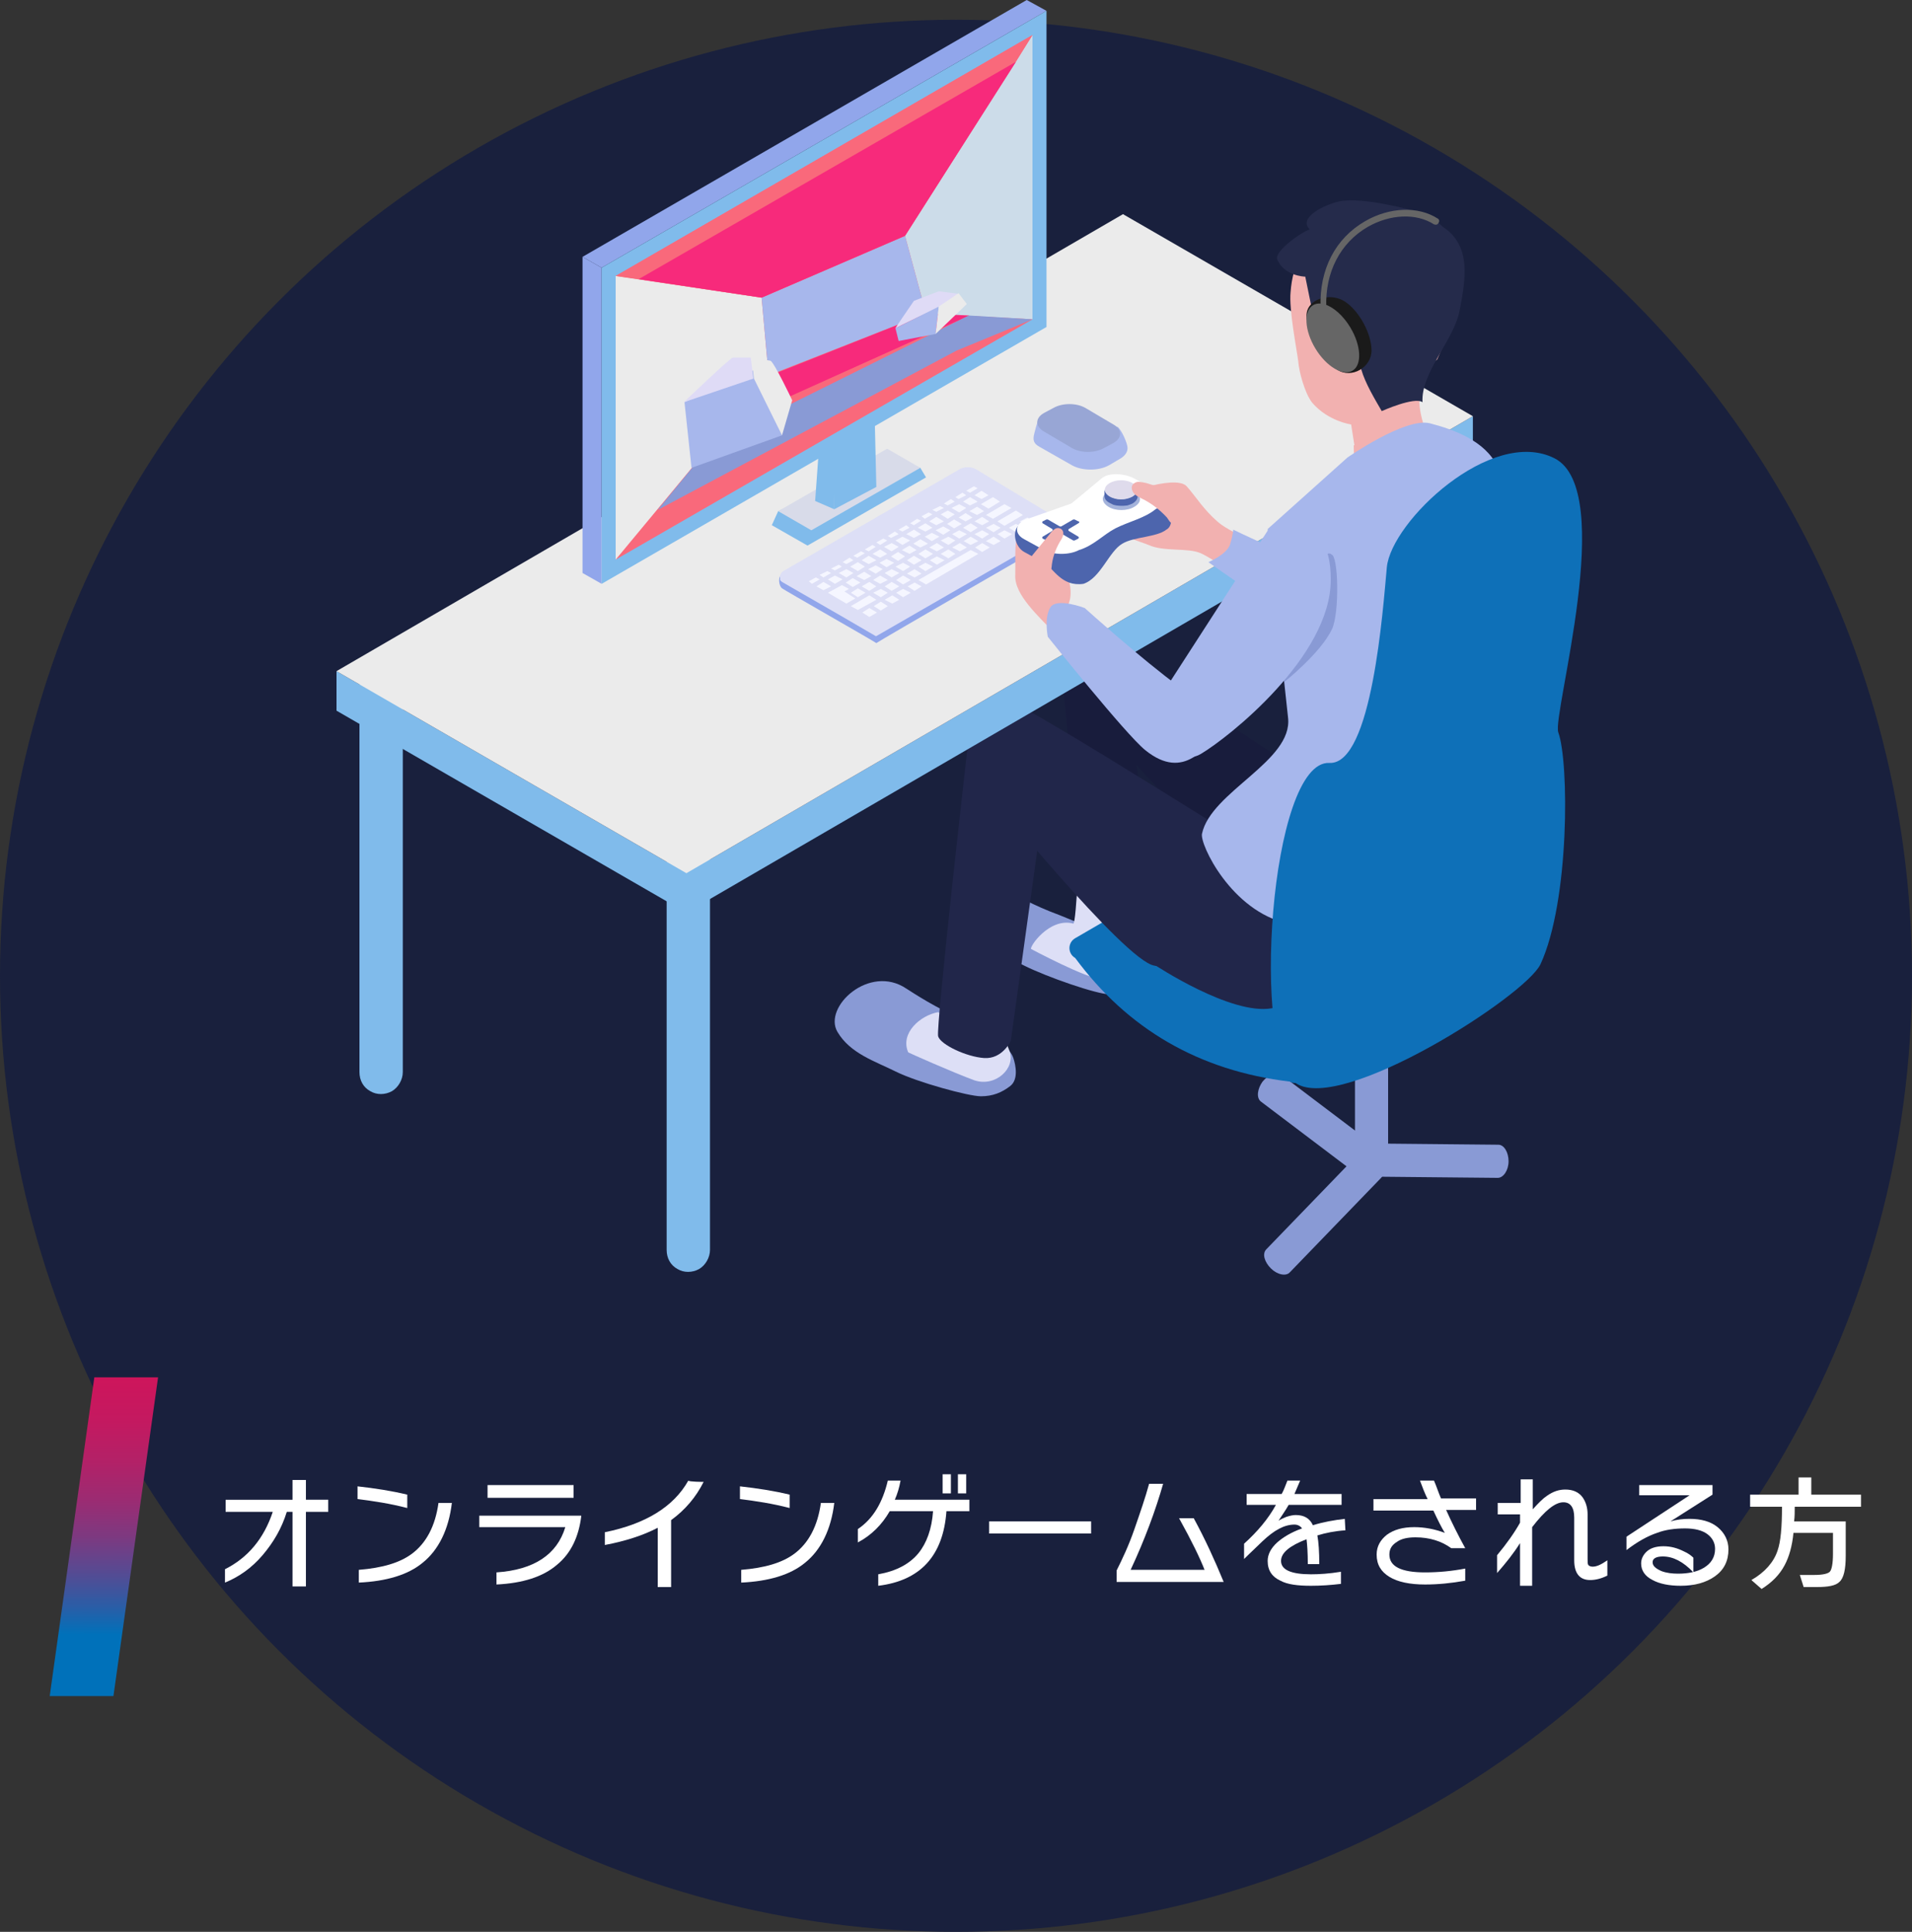 <?xml version="1.0" encoding="utf-8"?>
<!-- Generator: Adobe Illustrator 27.9.6, SVG Export Plug-In . SVG Version: 9.03 Build 54986)  -->
<svg version="1.1" id="レイヤー_1" xmlns="http://www.w3.org/2000/svg" xmlns:xlink="http://www.w3.org/1999/xlink" x="0px"
	 y="0px" viewBox="0 0 300 303.1" style="enable-background:new 0 0 300 303.1;" xml:space="preserve">
<rect x="0" y="0" width="300" height="303.1" fill="#333333" stroke="none"/>
<style type="text/css">
	.st0{fill:#19203D;}
	.st1{fill:#FFFFFF;}
	.st2{fill:url(#SVGID_1_);}
	.st3{fill:#899AD5;}
	.st4{fill:#DDDFF6;}
	.st5{fill:#181C3C;}
	.st6{fill:#0E70B8;}
	.st7{fill:#21264A;}
	.st8{fill:#80BBEB;}
	.st9{fill:#EBEBEB;}
	.st10{fill:#91A6EB;}
	.st11{fill:#F5F6FF;}
	.st12{fill:#A7B7EC;}
	.st13{fill:#98A6D5;}
	.st14{fill:#F2B1B0;}
	.st15{fill:#252B4B;}
	.st16{fill:#1A1A1A;}
	.st17{fill:#666666;}
	.st18{fill:#D8DBE9;}
	.st19{fill:#F9697B;}
	.st20{fill:#CCDCE9;}
	.st21{fill:#F72A7B;}
	.st22{fill:#DFDBF6;}
	.st23{fill:#4D65AD;}
	.st24{fill:#A4B3DB;}
	.st25{fill:#DFDBEC;}
</style>
<g>
	<g id="_レイヤー_2">
		<g id="work_tmp">
			<circle class="st0" cx="150" cy="153.1" r="150"/>
			<path class="st1" d="M51.5,237.2H48v11.7h-2.1v-11.7H45c-0.8,2.6-2.1,4.8-3.8,6.8s-3.7,3.4-5.9,4.3v-2.1c3.6-1.8,6.1-4.8,7.5-9
				h-7.4v-1.9h10.5v-3.1H48v3.1h3.5C51.5,235.3,51.5,237.2,51.5,237.2z"/>
			<path class="st1" d="M63.9,236.6c-2.7-0.7-5.3-1.1-7.8-1.4v-2c2.7,0.3,5.3,0.7,7.8,1.3V236.6z M70.9,235.8
				c-0.5,4.2-2.1,7.4-4.6,9.4c-2.3,1.9-5.7,2.9-10,3.1v-2c3.7-0.3,6.4-1.1,8.3-2.5c2.3-1.7,3.7-4.4,4.2-8L70.9,235.8L70.9,235.8z"/>
			<path class="st1" d="M91.2,237.9c-0.4,3.2-1.6,5.8-3.8,7.6c-2.2,1.9-5.4,2.9-9.5,3.1v-1.9c5.9-0.4,9.5-2.8,10.8-7.1l-13.5,0v-1.8
				h16V237.9L91.2,237.9z M90,235H76.5V233H90C90,233,90,235,90,235z"/>
			<path class="st1" d="M110.4,232.5c-1.2,2.4-2.9,4.4-5.1,6V249h-2.1v-9.3c-2.3,1.2-5.1,2.1-8.3,2.7v-2c6.4-1.3,10.8-4,13.1-8.1
				C108.1,232.5,110.4,232.5,110.4,232.5z"/>
			<path class="st1" d="M123.9,236.6c-2.7-0.7-5.3-1.1-7.8-1.4v-2c2.7,0.3,5.3,0.7,7.8,1.3V236.6z M130.9,235.8
				c-0.5,4.2-2.1,7.4-4.6,9.4c-2.3,1.9-5.7,2.9-10,3.1v-2c3.7-0.3,6.4-1.1,8.3-2.5c2.3-1.7,3.7-4.4,4.2-8L130.9,235.8L130.9,235.8z"
				/>
			<path class="st1" d="M152.2,237.1h-3.7c-0.5,7-4.1,10.9-10.7,11.7V247c2.8-0.5,4.9-1.6,6.3-3.3c1.3-1.6,2.1-3.8,2.3-6.6h-6.8
				c-1.2,2.1-2.9,3.8-5,4.9v-2.1c2.4-1.6,3.9-4.2,4.7-7.6h2c-0.2,1.1-0.5,2.1-0.9,3h11.7V237.1L152.2,237.1z M149.2,234.3h-1.3v-3
				h1.3V234.3z M151.6,234.3h-1.3v-3h1.3V234.3z"/>
			<path class="st1" d="M171.2,240.6h-16v-1.9h16L171.2,240.6L171.2,240.6z"/>
			<path class="st1" d="M192,248.2h-16.8v-1.8c0.9-1.8,1.9-3.9,2.8-6.5s1.7-4.9,2.3-7.1h2.2c-1.2,4.2-2.9,8.8-5.1,13.5H189
				c-0.7-1.8-2-4.5-4-8.1h2.3C189.1,241.5,190.6,244.8,192,248.2L192,248.2z"/>
			<path class="st1" d="M211.1,240.1c-1.6,0.1-3.1,0.4-4.4,0.8c0.2,1.1,0.3,2.6,0.3,4.5h-1.8c0-1.8-0.1-3.1-0.2-3.9
				c-2.6,1-4,2.1-4,3.4c0,1.4,1.6,2.1,4.7,2.1c1.3,0,2.9-0.1,4.7-0.4v1.9c-1.6,0.2-3.2,0.3-4.7,0.3c-2.1,0-3.7-0.2-4.8-0.8
				c-1.3-0.6-2-1.6-2-3.1c0-1,0.5-2,1.5-2.9c0.9-0.8,2.2-1.6,3.9-2.2c-0.3-0.4-0.7-0.6-1.2-0.6c-1.6,0-3.2,0.9-5,2.6
				c-0.8,0.8-1.8,1.7-2.9,2.8v-2.4c2.1-1.9,3.8-3.9,5-6.1h-4.6v-1.7h5.5c0.4-0.7,0.6-1.4,0.9-2.1h2c-0.3,0.7-0.6,1.4-0.9,2.1h7.4
				v1.7h-8.3c-0.5,0.9-1.1,1.7-1.6,2.5c0.3-0.2,0.7-0.4,1.2-0.6c0.6-0.2,1.1-0.3,1.5-0.3c1.3,0,2.2,0.5,2.7,1.6c1.6-0.5,3.3-0.8,5-1
				L211.1,240.1L211.1,240.1z"/>
			<path class="st1" d="M231.6,236.9h-4.7c0.9,2,1.9,4,3,6h-2.2c-1.5-1.1-3.4-1.7-5.6-1.7c-1.2,0-2.2,0.2-2.9,0.7
				c-0.8,0.5-1.2,1.1-1.2,2c0,1.9,1.9,2.8,5.6,2.8c2.1,0,4.2-0.2,6.3-0.6v1.9c-2.2,0.4-4.3,0.6-6.3,0.6c-2.4,0-4.3-0.4-5.6-1.2
				s-2-1.9-2-3.5c0-1.3,0.6-2.3,1.6-3.1c1.1-0.8,2.5-1.2,4.3-1.2c1.6,0,3.2,0.3,4.8,0.9c-0.5-0.8-1.1-2-1.8-3.5h-9.4v-1.8h8.5
				c-0.4-0.8-0.8-1.8-1.2-2.9h2.2c0.4,0.9,0.7,1.9,1.1,2.8h5.5V236.9L231.6,236.9z"/>
			<path class="st1" d="M252.2,247.2c-1,0.5-1.9,0.7-2.7,0.7c-1.6,0-2.5-1-2.5-3.1v-6.7c0-1.6-0.6-2.4-1.7-2.4
				c-1.3,0-2.9,1.3-4.9,3.9v9.2h-1.9v-6.7c-1,1.6-2.2,3.1-3.6,4.7v-2.8c1.5-1.8,2.7-3.5,3.6-5.1v-1.3H235v-1.8h3.6v-3.7h1.9v4.7
				c0.9-1,1.6-1.7,2.2-2.1c1-0.7,1.9-1,2.9-1c1.2,0,2.1,0.4,2.7,1.2c0.5,0.7,0.8,1.6,0.8,2.7v7c0,0.4,0,0.8,0.1,0.9
				c0.1,0.2,0.4,0.3,0.7,0.3c0.6,0,1.3-0.3,2.3-1L252.2,247.2L252.2,247.2z"/>
			<path class="st1" d="M271.2,243.1c0,1.8-0.7,3.2-2.1,4.2s-3.2,1.5-5.4,1.5c-1.8,0-3.3-0.3-4.4-0.9c-1.2-0.6-1.8-1.5-1.8-2.6
				c0-0.7,0.3-1.3,0.8-1.8c0.6-0.6,1.5-0.9,2.7-0.9s2.2,0.3,3.2,0.8c0.7,0.3,1.2,0.7,1.5,1v2.3c-1.6-1.7-3.2-2.5-4.8-2.5
				c-1,0-1.6,0.3-1.6,0.9c0,0.6,0.5,1,1.4,1.4c0.8,0.3,1.7,0.4,2.6,0.4c1.6,0,3-0.3,4-0.9c1.2-0.7,1.8-1.7,1.8-3
				c0-0.9-0.4-1.7-1.2-2.3c-0.8-0.6-2-0.9-3.5-0.9c-1.6,0-3.1,0.2-4.4,0.7c-1.5,0.5-3.1,1.4-4.8,2.7v-2.1l9.9-6.5h-7.9V233h11.5v1.5
				l-6.6,4.2c1-0.3,2-0.4,3-0.4c1.8,0,3.3,0.4,4.4,1.3S271.2,241.7,271.2,243.1L271.2,243.1z"/>
			<path class="st1" d="M281.6,236.4c0,0.8,0,1.6-0.1,2.3h8.1v5.4c0,2.1-0.3,3.5-1,4.1c-0.6,0.6-1.8,0.8-3.6,0.8h-2l-0.6-1.9h2.3
				c1.3,0,2.1-0.2,2.4-0.5s0.5-1.3,0.5-2.8v-3.3h-6.2c-0.2,2.1-0.7,3.8-1.4,5.1c-0.8,1.5-2,2.7-3.6,3.7l-1.6-1.4
				c2.1-1.2,3.5-2.8,4.1-4.6c0.5-1.4,0.7-3.7,0.7-6.9h-5v-1.9h7.6v-2.7h2v2.7h7.8v1.9L281.6,236.4L281.6,236.4z"/>
			
				<linearGradient id="SVGID_1_" gradientUnits="userSpaceOnUse" x1="-2680.793" y1="-3224.736" x2="-2630.793" y2="-3224.736" gradientTransform="matrix(0.139 -0.99 -1.01 -2.642766e-03 -2868.086 -2406.024)">
				<stop  offset="0" style="stop-color:#0071BA"/>
				<stop  offset="9.000000e-02" style="stop-color:#2B5DA6"/>
				<stop  offset="0.2" style="stop-color:#574A92"/>
				<stop  offset="0.31" style="stop-color:#7D3980"/>
				<stop  offset="0.43" style="stop-color:#9C2B72"/>
				<stop  offset="0.55" style="stop-color:#B32167"/>
				<stop  offset="0.68" style="stop-color:#C41960"/>
				<stop  offset="0.82" style="stop-color:#CE155B"/>
				<stop  offset="1" style="stop-color:#D2145A"/>
			</linearGradient>
			<polygon class="st2" points="24.8,216.1 17.8,266.1 7.8,266.1 14.8,216.1 			"/>
			<path class="st3" d="M161.4,141.5c-2.4-1.3-10.2-1.3-10,3.4c0.1,2.4,6,5,9.3,6.6c3.6,1.8,11.4,4.5,13.4,4.5s3.9-0.7,5.2-1.9
				c1.3-1.1-0.3-4.7-1-5.4c-0.5-0.4-7.1-3.1-12-5.1C164.1,142.8,162.2,141.9,161.4,141.5z"/>
			<path class="st4" d="M169.5,130c0,0-0.6,15.1-1.1,14.9c-3.8-1-7,3.8-6.6,4c0,0,8.8,4.7,11,4.7s4.6-0.5,5-2.6
				c0.4-2.1-0.8-3.6-0.9-5.5c0-0.8,1.6-10.9,1.6-10.9L169.5,130L169.5,130z"/>
			<path class="st5" d="M205.6,143.4c-3.2,3.4-27.3-23.4-27.3-23.4l3.4,23c0,0-1.7,3.1-4.8,2.8c-3.1-0.3-6-3.4-6-3.4
				s-4.6-34.5-4.1-37.2s2.5-2.7,5.6-3.2c3.1-0.6,39.1,24.2,39.1,24.2S208.8,139.9,205.6,143.4L205.6,143.4z"/>
			<path class="st3" d="M215.2,184c-1.4,0-2.6-1.2-2.6-2.6v-32.8c0-1.4,1.2-2.6,2.6-2.6s2.6,1.2,2.6,2.6v32.8
				C217.8,182.8,216.7,184,215.2,184z"/>
			<path class="st3" d="M199.4,199c-1-1-1.4-2.3-0.7-3l14.3-14.8c0.6-0.6,2-0.4,3,0.6c1,1,1.4,2.3,0.7,3l-14.3,14.8
				C201.8,200.3,200.4,200,199.4,199z"/>
			<path class="st3" d="M212.8,182c0-1.4,0.8-2.6,1.7-2.6l20.6,0.2c0.9,0,1.6,1.2,1.6,2.6c0,1.4-0.8,2.6-1.7,2.6l-20.6-0.2
				C213.5,184.6,212.8,183.4,212.8,182z"/>
			<path class="st3" d="M198.1,169.7c0.9-1.1,2.2-1.6,2.9-1.1l16.4,12.4c0.7,0.6,0.6,1.9-0.3,3.1c-0.9,1.1-2.2,1.6-2.9,1.1
				l-16.4-12.4C197.1,172.2,197.3,170.8,198.1,169.7z"/>
			<path class="st6" d="M237.6,150.3l-33.4,19.4c-0.6,0.3-1.3,0.3-1.8,0c-14.3-1.7-25.5-8.3-33.7-19.4c-1.2-0.7-1.2-2.4,0-3.1
				l33.4-19.4c0.6-0.3,1.3-0.3,1.8,0l33.7,19.4C238.8,147.9,238.8,149.6,237.6,150.3L237.6,150.3z"/>
			<path class="st3" d="M142.2,155.1c-5.8-3.9-13.1,2.9-10.8,6.8c2,3.4,5.9,4.6,9.1,6.2c3.4,1.7,11.5,3.9,13.4,3.9s3.3-0.6,4.6-1.6
				s0.9-3.2,0.5-4.4c-0.6-1.8-3.8-4.3-7.8-6C146.9,158.2,143.3,155.8,142.2,155.1L142.2,155.1z"/>
			<path class="st4" d="M149.9,153.2c0,0-0.1,4.3-0.3,4.7c-1.2,1.9-2.4,0.9-2.4,0.9c-2.8,0.5-6,3.3-4.7,6.3c-0.1,0,7.1,3.2,10.4,4.4
				c3.3,1.1,6.5-1.9,5.5-4.6c-2.2-5.2-1.2-9.6-1.2-9.6L149.9,153.2z"/>
			<path class="st7" d="M152.2,113.9c-0.4,3.3-5.4,47.4-5,48.7c0.4,1.3,4.4,3.2,7.2,3.4c2.9,0.2,4.2-2.7,4.2-2.7l5.1-36.7
				c3-3.2,4.6-8.2,1.1-12S152.6,110.6,152.2,113.9L152.2,113.9z"/>
			<path class="st7" d="M223.5,124.2c1.8,4,2.4,17.8,1.3,22.5c-1.1,4.8-18.9,10.4-25.3,11.5s-18.3-6.8-18.3-6.8l9-17
				c0,0,3.5-4,8.7-5.5C208.4,126.1,222.8,124.8,223.5,124.2z"/>
			<path class="st7" d="M203.8,137.6c0,0-42.9-27.2-45.5-27.6c0,0-4.9,0.3-6,4.3s2.5,9.7,2.5,9.7s21.6,26.7,26.3,27.5
				c2.7,0.5,11.8,2.6,16.7,0.1C205.1,147.9,203.8,137.6,203.8,137.6L203.8,137.6z"/>
			<g>
				<path class="st8" d="M111.4,133.8v62.3c0,1.2-0.7,2.4-1.7,3l0,0c-1.1,0.6-2.4,0.6-3.4,0l0,0c-1.1-0.6-1.7-1.7-1.7-3v-62.3H111.4
					z"/>
				<path class="st8" d="M63.2,105.9v62.3c0,1.2-0.7,2.4-1.7,3l0,0c-1.1,0.6-2.4,0.6-3.4,0l0,0c-1.1-0.6-1.7-1.7-1.7-3v-62.3
					C56.3,105.9,63.2,105.9,63.2,105.9z"/>
				<polygon class="st8" points="231.1,65.3 231.1,71.5 107.7,143.2 107.7,137 				"/>
				<polygon class="st8" points="107.7,137 107.7,143.2 52.8,111.5 52.8,105.3 				"/>
				<polygon class="st9" points="231.1,65.3 107.7,137 52.8,105.3 176.2,33.6 				"/>
			</g>
			<path class="st10" d="M167.7,83.4c-0.1,0-30.2,17.4-30.2,17.5c-0.2-0.2-14.6-8.4-14.8-8.6c-0.5-0.4-0.7-1.8,0-2.2
				c1.2-0.1,29.7-17.7,30.4-15.2c0,0,12.3,6.2,14.6,7.6C167.9,82.6,167.7,83.4,167.7,83.4L167.7,83.4z"/>
			<path class="st4" d="M167.7,82.4l-30.2,17.4l-0.1,0l-4.8-2.8l-9.9-5.7c0,0-0.1-0.1-0.1-0.1c0,0,0,0,0,0c0,0-0.1,0-0.1-0.1
				c0,0,0,0,0,0c0,0,0,0-0.1-0.1c0,0,0,0,0,0c0,0,0,0,0-0.1s0,0,0,0c0,0,0,0,0-0.1c0,0,0,0,0,0c0,0,0,0,0-0.1c0,0,0,0,0-0.1
				c0,0,0,0,0-0.1c0,0,0,0,0-0.1c0-0.3,0.2-0.6,0.5-0.8l27.7-16c0.7-0.4,1.8-0.4,2.5,0L167.7,82.4L167.7,82.4z"/>
			<polygon class="st11" points="152.2,77.3 153.4,76.6 152.8,76.3 151.6,77 			"/>
			<polygon class="st11" points="150.4,78.3 151.6,77.7 151,77.3 149.9,78 			"/>
			<polygon class="st11" points="148.7,79.3 149.8,78.7 149.2,78.3 148.1,79 			"/>
			<polygon class="st11" points="146.9,80.3 148.1,79.7 147.5,79.4 146.3,80 			"/>
			<polygon class="st11" points="145.1,81.4 146.3,80.7 145.7,80.4 144.6,81 			"/>
			<polygon class="st11" points="143.4,82.4 144.5,81.7 143.9,81.4 142.8,82.1 			"/>
			<polygon class="st11" points="141.6,83.4 142.7,82.8 142.2,82.4 141,83.1 			"/>
			<polygon class="st11" points="139.8,84.4 141,83.8 140.4,83.4 139.3,84.1 			"/>
			<polygon class="st11" points="138.1,85.5 139.2,84.8 138.6,84.5 137.5,85.1 			"/>
			<polygon class="st11" points="136.3,86.5 137.4,85.8 136.9,85.5 135.7,86.2 			"/>
			<polygon class="st11" points="134.5,87.5 135.7,86.8 135.1,86.5 133.9,87.2 			"/>
			<polygon class="st11" points="132.8,88.5 133.9,87.9 133.3,87.5 132.2,88.2 			"/>
			<polygon class="st11" points="131,89.5 132.1,88.9 131.6,88.6 130.4,89.2 			"/>
			<polygon class="st11" points="129.2,90.6 130.4,89.9 129.8,89.6 128.6,90.2 			"/>
			<polygon class="st11" points="127.4,91.6 128.6,90.9 128,90.6 126.9,91.2 			"/>
			<polygon class="st11" points="154,78.3 155.1,77.7 154,77 152.9,77.7 			"/>
			<polygon class="st11" points="152.2,79.3 153.4,78.7 152.2,78 151.1,78.7 			"/>
			<polygon class="st11" points="150.5,80.4 151.6,79.7 150.5,79.1 149.3,79.7 			"/>
			<polygon class="st11" points="148.7,81.4 149.8,80.7 148.7,80.1 147.6,80.7 			"/>
			<polygon class="st11" points="146.9,82.4 148.1,81.8 146.9,81.1 145.8,81.8 			"/>
			<polygon class="st11" points="145.2,83.4 146.3,82.8 145.2,82.1 144,82.8 			"/>
			<polygon class="st11" points="143.4,84.4 144.5,83.8 143.4,83.1 142.2,83.8 			"/>
			<polygon class="st11" points="141.6,85.5 142.8,84.8 141.6,84.2 140.5,84.8 			"/>
			<polygon class="st11" points="139.9,86.5 141,85.8 139.9,85.2 138.7,85.8 			"/>
			<polygon class="st11" points="138.1,87.5 139.2,86.9 138.1,86.2 136.9,86.9 			"/>
			<polygon class="st11" points="136.3,88.5 137.5,87.9 136.3,87.2 135.2,87.9 			"/>
			<polygon class="st11" points="134.6,89.6 135.7,88.9 134.6,88.2 133.4,88.9 			"/>
			<polygon class="st11" points="132.8,90.6 133.9,89.9 132.8,89.3 131.6,89.9 			"/>
			<polygon class="st11" points="131,91.6 132.2,90.9 131,90.3 129.9,90.9 			"/>
			<polygon class="st11" points="129.2,92.6 130.4,92 129.2,91.3 128.1,92 			"/>
			<polygon class="st11" points="155.1,79.8 156.9,78.7 155.8,78 153.9,79.1 			"/>
			<polygon class="st11" points="153.3,80.8 154.4,80.2 153.3,79.5 152.1,80.2 			"/>
			<polygon class="st11" points="151.5,81.8 152.6,81.2 151.5,80.5 150.4,81.2 			"/>
			<polygon class="st11" points="149.7,82.9 150.9,82.2 149.7,81.5 148.6,82.2 			"/>
			<polygon class="st11" points="148,83.9 149.1,83.2 148,82.6 146.8,83.2 			"/>
			<polygon class="st11" points="146.2,84.9 147.4,84.2 146.2,83.6 145.1,84.2 			"/>
			<polygon class="st11" points="144.4,85.9 145.6,85.3 144.4,84.6 143.3,85.3 			"/>
			<polygon class="st11" points="142.7,86.9 143.8,86.3 142.7,85.6 141.5,86.3 			"/>
			<polygon class="st11" points="140.9,88 142,87.3 140.9,86.6 139.8,87.3 			"/>
			<polygon class="st11" points="139.1,89 140.3,88.3 139.1,87.7 138,88.3 			"/>
			<polygon class="st11" points="137.4,90 138.5,89.3 137.4,88.7 136.2,89.3 			"/>
			<polygon class="st11" points="135.6,91 136.7,90.4 135.6,89.7 134.4,90.4 			"/>
			<polygon class="st11" points="133.8,92.1 135,91.4 133.8,90.7 132.7,91.4 			"/>
			<polygon class="st11" points="157.6,79.1 158.7,79.7 155.8,81.4 154.7,80.8 			"/>
			<polygon class="st11" points="154.1,82.4 155.2,81.8 154.1,81.1 152.9,81.8 			"/>
			<polygon class="st11" points="152.3,83.5 153.4,82.8 152.3,82.1 151.1,82.8 			"/>
			<polygon class="st11" points="150.5,84.5 151.7,83.8 150.5,83.2 149.4,83.8 			"/>
			<polygon class="st11" points="148.8,85.5 149.9,84.8 148.8,84.2 147.6,84.8 			"/>
			<polygon class="st11" points="147,86.5 148.1,85.9 147,85.2 145.8,85.9 			"/>
			<polygon class="st11" points="145.2,87.6 146.4,86.9 145.2,86.2 144.1,86.9 			"/>
			<polygon class="st11" points="143.4,88.6 144.6,87.9 143.4,87.2 142.3,87.9 			"/>
			<polygon class="st11" points="141.7,89.6 142.8,88.9 141.7,88.3 140.5,88.9 			"/>
			<polygon class="st11" points="139.9,90.6 141.1,89.9 139.9,89.3 138.8,89.9 			"/>
			<polygon class="st11" points="138.1,91.6 139.3,91 138.1,90.3 137,91 			"/>
			<polygon class="st11" points="136.4,92.7 137.5,92 136.4,91.3 135.2,92 			"/>
			<polygon class="st11" points="134.6,93.7 135.8,93 134.6,92.3 133.5,93 			"/>
			<polygon class="st11" points="132.1,91.8 133.2,92.4 132.5,92.8 134.2,93.9 132.8,94.7 129.9,93 			"/>
			<polygon class="st11" points="159.4,80.1 160.5,80.8 157.6,82.5 156.5,81.8 			"/>
			<polygon class="st11" points="155.9,83.5 157,82.8 155.9,82.2 154.7,82.8 			"/>
			<polygon class="st11" points="154.1,84.5 155.2,83.8 154.1,83.2 152.9,83.8 			"/>
			<polygon class="st11" points="152.3,85.5 153.5,84.9 152.3,84.2 151.2,84.9 			"/>
			<polygon class="st11" points="150.6,86.5 151.7,85.9 150.6,85.2 149.4,85.9 			"/>
			<polygon class="st11" points="148.8,87.6 149.9,86.9 148.8,86.2 147.6,86.9 			"/>
			<polygon class="st11" points="147,88.6 148.2,87.9 147,87.3 145.9,87.9 			"/>
			<polygon class="st11" points="145.2,89.6 146.4,88.9 145.2,88.3 144.1,88.9 			"/>
			<polygon class="st11" points="143.5,90.6 144.6,90 143.5,89.3 142.3,90 			"/>
			<polygon class="st11" points="141.7,91.7 142.9,91 141.7,90.3 140.6,91 			"/>
			<polygon class="st11" points="139.9,92.7 141.1,92 139.9,91.3 138.8,92 			"/>
			<polygon class="st11" points="138.2,93.7 139.3,93 138.2,92.4 137,93 			"/>
			<polygon class="st11" points="136.4,93.4 137.5,94.1 134.6,95.7 133.5,95.1 			"/>
			<polygon class="st11" points="161.2,82.5 162.3,81.8 161.2,81.2 160,81.8 			"/>
			<polygon class="st11" points="159.4,83.5 160.6,82.8 159.4,82.2 158.3,82.8 			"/>
			<polygon class="st11" points="157.6,84.5 158.8,83.8 157.6,83.2 156.5,83.8 			"/>
			<polygon class="st11" points="155.9,85.5 157,84.9 155.9,84.2 154.7,84.9 			"/>
			<polygon class="st11" points="154.1,86.6 155.3,85.9 154.1,85.2 153,85.9 			"/>
			<polygon class="st11" points="152.3,86.3 153.5,86.9 145.3,91.7 144.1,91 			"/>
			<polygon class="st11" points="143.5,92.7 144.6,92 143.5,91.4 142.4,92 			"/>
			<polygon class="st11" points="141.7,93.7 142.9,93 141.7,92.4 140.6,93 			"/>
			<polygon class="st11" points="140,94.7 141.1,94.1 140,93.4 138.8,94.1 			"/>
			<polygon class="st11" points="138.2,95.8 139.3,95.1 138.2,94.4 137.1,95.1 			"/>
			<polygon class="st11" points="136.4,96.8 137.6,96.1 136.4,95.4 135.3,96.1 			"/>
			<path class="st12" d="M175.4,67l-4.9-1.2c-1.6-0.9-7.1-0.6-7.1-0.6c-0.6,0.3-1.2,3.2-1.2,3.2c-0.1,0.7,0,1.2,0.9,1.7l5.1,2.9
				c1.6,0.9,4.2,0.9,5.8,0l1.7-1c0.9-0.5,1.3-1.2,1.2-1.9C176.8,69.4,176.1,67.7,175.4,67L175.4,67z"/>
			<path class="st13" d="M174.7,69.5l-1.5,0.8c-1.4,0.8-3.6,0.8-5,0l-4.4-2.6c-1.4-0.8-1.4-2.1,0-2.9l1.5-0.8c1.4-0.8,3.6-0.8,5,0
				l4.4,2.6C176.1,67.4,176.1,68.7,174.7,69.5z"/>
			<path class="st14" d="M208.2,34.6c3.4-2.7,10.4-1.5,14.2,0.3c3.4,1.6,5.5,4.9,6,7.5c0.5,2.6-0.2,5.5-1.3,9.7
				c-0.4,1.7-1.6,4.3-1.6,4.3s-4.4,2.7-2.2,10c0.7,2.5-10.1,4.6-10.8,3.4l-0.5-3.2c0,0-3.6-0.5-6.1-3.4c-1.2-1.5-2.1-5-2.2-6.5
				c-0.2-1.7-1.5-8.2-1.2-10.9C202.8,41.5,204.8,37.3,208.2,34.6L208.2,34.6z"/>
			<path class="st14" d="M210.1,48.4c2,0.3,2.5,2.5,1.9,4.2c-0.6,1.7-2.7,2.7-3.6,2.3L210.1,48.4z"/>
			<path class="st15" d="M226.4,35.6c-1.2-1.2-2.7-2.1-4.4-2.5c0,0-8.2-2.3-11.9-1.5c-2.2,0.5-6.5,2.5-4.6,4.4
				c-1.5,0.5-5.6,3.5-5.1,4.7c1.1,2.6,4.3,2.7,4.3,2.7h0.1l0.9,4.4c0,0,2.1-0.3,2.3,0.3c0.4,1.2,0.1,4,0.4,4.8
				c0-0.6,0.8-3.5,1.2-3.9c0.7-0.7,1.1-1.3,2-0.8c1.4,0.8,0.1,3.2,0.2,4.7c0.2,2.7,1.7,4.5,1.8,5.1c0.6,2.1,2.1,4.6,3.2,6.5
				c0,0,5.1-2.3,6.4-1.4c-0.3-4.6,4.9-9.7,5.8-14.3C229.9,44.1,231,38.6,226.4,35.6L226.4,35.6z"/>
			<path class="st14" d="M222.6,66c-1.7-2-5.4,0.7-10.2,3.9c0,0,0.1,4.8,0.4,4.8c0,0,5.3-0.7,7.5-1.2c1.2-0.3,2.9-1.3,3.9-2.1
				c0.4-0.2,1-2.4,1-2.4S223,66.2,222.6,66L222.6,66z"/>
			<path class="st12" d="M225.4,68.4c-2.5,4.9-6.9,5.4-13.5,3.3c0,0-0.6,3.8-0.8,5.1c8.7,0.7,14.7-1.6,15.9-6.9
				C227,70,225.4,68.4,225.4,68.4z"/>
			<path class="st16" d="M205,49.5c0,2.6,2.5,7,4.8,8.5c2.3,1.5,5.4-0.4,5.4-3s-1.9-6.2-4.2-7.7S205,46.9,205,49.5L205,49.5z"/>
			<ellipse transform="matrix(0.856 -0.517 0.517 0.856 2.732 115.753)" class="st17" cx="209.1" cy="53" rx="3.2" ry="6"/>
			<path class="st17" d="M207.7,48.7c-0.3,0-0.5-0.2-0.5-0.5c-0.2-5.9,2.3-10.8,7-13.5c3.8-2.2,8.3-2.4,11.4-0.4
				c0.2,0.1,0.3,0.4,0.1,0.7s-0.4,0.3-0.7,0.2c-2.8-1.8-6.9-1.6-10.4,0.4c-4.3,2.5-6.7,7.1-6.5,12.6C208.2,48.4,208,48.7,207.7,48.7
				C207.7,48.7,207.7,48.7,207.7,48.7L207.7,48.7z"/>
			<polygon class="st8" points="121.1,82.4 126.7,85.6 145.3,74.9 144.4,73.4 139.7,71.7 122.1,80.2 			"/>
			<polygon class="st18" points="122.1,80.2 127.3,83.2 144.4,73.4 139.2,70.4 			"/>
			<polygon class="st8" points="130.9,79.9 127.9,78.6 129,63.3 130.8,64.2 			"/>
			<polygon class="st8" points="137.1,59.4 137.5,76.4 130.9,79.9 130.2,63.5 			"/>
			<polygon class="st10" points="161.1,0 164.2,1.7 94.4,42 91.4,40.3 			"/>
			<polygon class="st10" points="94.4,42 94.4,91.6 91.4,89.9 91.4,40.3 			"/>
			<polygon class="st8" points="94.4,91.6 164.2,51.3 164.2,1.7 94.4,42 			"/>
			<polygon class="st19" points="96.6,43.3 96.6,87.8 162,50.1 162,5.5 			"/>
			<polygon class="st9" points="96.6,43.3 119.5,46.7 120.6,58.9 96.6,87.8 			"/>
			<polygon class="st20" points="161.8,5.8 142,37 145.3,49.2 162,50.1 162,5.5 			"/>
			<polygon class="st12" points="119.5,46.7 120.6,58.9 145.3,49.2 142,37 			"/>
			<polygon class="st21" points="152.1,49.5 114.6,66.4 120.9,58.9 145.3,49.2 			"/>
			<polygon class="st3" points="162,50.1 150.1,55 103.2,80 111.8,69.5 152,49.5 			"/>
			<polygon class="st19" points="162,5.5 159.4,9.7 142,37 119.5,46.7 100.2,43.8 96.6,43.3 			"/>
			<polygon class="st21" points="159.4,9.7 142,37 119.5,46.7 100.2,43.8 			"/>
			<polygon class="st12" points="107.4,63.1 108.5,73.4 122.7,68.3 118.2,58.1 			"/>
			<path class="st22" d="M115,56.1c-0.4,0-7.7,7-7.7,7l10.9-3.7l-0.4-3.3L115,56.1L115,56.1z"/>
			<path class="st9" d="M120.9,56.6c0.6,0.3,3.4,6.2,3.4,6.2l-1.6,5.5l-4.4-8.9l-0.4-3.3L120.9,56.6z"/>
			<path class="st22" d="M143.4,47.2c0,0-3.1,4.5-2.9,4.3c0.1-0.1,6.8-3.3,6.8-3.3l3.1-2.1l-3.1-0.4L143.4,47.2L143.4,47.2z"/>
			<polygon class="st12" points="141,53.5 140.5,51.5 147.3,48.1 146.8,52.4 			"/>
			<polygon class="st9" points="150.4,46 151.7,47.7 146.8,52.4 147.3,48.1 			"/>
			<path class="st14" d="M195.8,91.5c-2.1-1.3-5.4-3.8-7.4-4.7s-5.8-0.2-8.2-1.3c-0.9-0.4-4.1-1.3-4.6-2c-1.5-1.8-0.3-4.1-0.1-5
				c-1-0.6,8.9-4.2,10.7-2.2c1.5,1.7,2.6,3.6,4.9,5.6c2.4,2.1,10.5,5,11,5.8C203.6,90.2,199.3,93.7,195.8,91.5L195.8,91.5z"/>
			<path class="st12" d="M193.5,83.1c0,0,0,0.7-0.5,2.3s-3.4,2.8-3.4,2.8s13.7,9.7,16.8,11c3.1,1.3,5.1,0.6,6.5-0.8
				c4-4-0.2-7.2-4.2-8.6C202.8,87.6,193.5,83.1,193.5,83.1L193.5,83.1z"/>
			<path class="st12" d="M230.9,123.1c0.5-8.3,8.3-41.4,4-50c-1.9-3.9-6.7-5.7-10.6-6.7c-3.9-0.9-12.9,5.4-12.9,5.4L198.9,83
				l3.2,29.6c0.8,6.8-12.1,11.6-13.5,18.2c-0.4,1.6,4.6,12.2,13.5,14.1c9,1.9,23-8.8,23-8.8S230.7,125.9,230.9,123.1L230.9,123.1z"
				/>
			<path class="st3" d="M198.3,97.1c0.5-1.4,2.3-3.1,3.2-4.3c0.9-1.2,6.6-7,7.4-5.8c1.1,0.1,1.3,9.1,0.1,11.7
				c-1.8,3.8-7.5,8.3-7.5,8.3S197.5,99.4,198.3,97.1L198.3,97.1z"/>
			<path class="st14" d="M162.2,81.6c1.6,0.4,2.8,2.1,3.6,3.8c0.9,1.9,1.6,3.9,2,6c0.4,1.8,0.2,3.4-1,4.7c-1.1,1.2-0.1,4.7-1.3,3.3
				c-2.5-2.7-6.4-6.1-6.2-9.2C159.4,87.2,158.7,80.7,162.2,81.6L162.2,81.6z"/>
			<path class="st23" d="M178.2,77.1l3.9,0.3c1.5,0.8,2.5,4.9,0.9,5.7c-1.5,1.2-5.1,1.1-6.9,2.2c-2.1,1.2-3.4,5.4-6.1,6.3
				c-3.5,0.5-4.7-2.5-6.2-3.3l-3.1-1.7c-1.5-0.8-2.1-3.6-0.5-4.4C160.1,82.2,176.7,76.3,178.2,77.1L178.2,77.1z"/>
			<path class="st1" d="M178.2,75.2l3.1,1.7c1.5,0.8,1.5,2.2,0,3c-1.7,1.4-4.1,1.9-6.3,3c-1.9,1-3.4,2.7-5.7,3.4
				c-1.5,0.8-4,0.8-5.5,0l-3.1-1.7c-1.5-0.8-1.5-2.2,0-3l7.4-2.6c0,0,3.4-2.8,4.7-3.9C174,74,176.7,74.3,178.2,75.2L178.2,75.2z"/>
			<path class="st23" d="M169.2,82.1l-1.5,0.9c-0.1,0.1-0.1,0.2,0,0.3l1.5,0.9c0.1,0.1,0.1,0.2,0,0.3l-0.6,0.3c-0.1,0-0.1,0-0.2,0
				l-1.9-1.1c-0.1,0-0.1,0-0.2,0l-1.9,1.1c-0.1,0-0.1,0-0.2,0l-0.6-0.3c-0.1-0.1-0.1-0.2,0-0.3l1.5-0.9c0.1-0.1,0.1-0.2,0-0.3
				l-1.5-0.9c-0.1-0.1-0.1-0.2,0-0.3l0.6-0.3c0.1,0,0.1,0,0.2,0l1.9,1.1c0.1,0,0.1,0,0.2,0l1.9-1.1c0.1,0,0.1,0,0.2,0l0.6,0.3
				C169.4,81.8,169.4,82,169.2,82.1z"/>
			<path class="st24" d="M178,77.1c1.1,0.7,1.2,1.7,0,2.4c-1.1,0.7-3,0.7-4.1,0s-1.2-1.7,0-2.4C175,76.4,176.8,76.4,178,77.1z"/>
			<path class="st23" d="M177.7,77.9c-0.2,0.1-0.5,0.2-0.8,0.3c-0.7,0.2-1.5,0.2-2.2-0.1c-0.2-0.1-0.4-0.2-0.6-0.3
				c-0.5-0.3-0.8-0.7-0.8-1.1v1.1c0,0.4,0.2,0.8,0.8,1.1c0.2,0.1,0.4,0.2,0.6,0.3c0.7,0.2,1.5,0.2,2.2,0.1c0.3-0.1,0.6-0.2,0.8-0.3
				c0.5-0.3,0.8-0.7,0.8-1.1v-1.1C178.4,77.2,178.2,77.6,177.7,77.9L177.7,77.9z"/>
			<path class="st25" d="M177.7,75.8c1,0.6,1,1.5,0,2.1c-1,0.6-2.6,0.6-3.6,0s-1-1.5,0-2.1S176.7,75.2,177.7,75.8z"/>
			<path class="st14" d="M166.3,85c0.2-0.3,0.4-0.6,0.5-1c0.1-0.4,0-0.8-0.3-1c-0.3-0.2-0.7-0.2-1,0s-0.6,0.5-0.8,0.8
				c-0.9,1.1-1.8,2.2-2.7,3.3c-0.4,0.5-0.8,1.1-0.8,1.7c0,0.8,0.8,1.4,1.5,1.5c0.5,0.1,1.6,0.2,2-0.2c0.4-0.3,0.2-0.7,0.3-1.1
				C165.1,87.6,165.6,86.2,166.3,85L166.3,85z"/>
			<path class="st12" d="M199,83.1l-18.6,28.8c0,0,3.6,9,8,6.4S208.8,103,208.8,91C208.9,79,199,83.1,199,83.1z"/>
			<path class="st12" d="M170.2,95.4c0,0-4.4-1.7-5.4-0.1s-0.4,4.6-0.4,4.6s12.2,15.3,15.3,17.8c3.1,2.5,5.5,2.3,7.4,1.2
				c5.7-3.3,2-8.2-2-11.1C179.2,103.5,170.2,95.4,170.2,95.4L170.2,95.4z"/>
			<path class="st14" d="M179.1,78.2c-0.4-0.2-0.8-0.4-1.1-0.7c-0.3-0.3-0.5-0.8-0.4-1.2s0.6-0.7,1-0.7s0.9,0.1,1.3,0.2
				c1.6,0.5,3.2,1,4.9,1.5c0.7,0.2,1.5,0.5,1.9,1.2c0.5,0.8,0.1,1.8-0.5,2.5c-0.4,0.4-1.5,1.3-2.1,1.2c-0.5-0.1-0.7-0.6-1-1
				C182,80,180.6,78.9,179.1,78.2L179.1,78.2z"/>
			<path class="st6" d="M208.6,119.7c-9.4-0.5-12.4,45.7-5.2,50.3c7.3,4.6,35.9-13.7,38.3-18.7c4.6-9.9,4.5-31.8,2.8-36.4
				c-1-2.7,9.3-38-0.6-43s-25.6,9.9-26.3,17.1C217,95.4,215.3,120,208.6,119.7L208.6,119.7z"/>
		</g>
	</g>
</g>
</svg>
